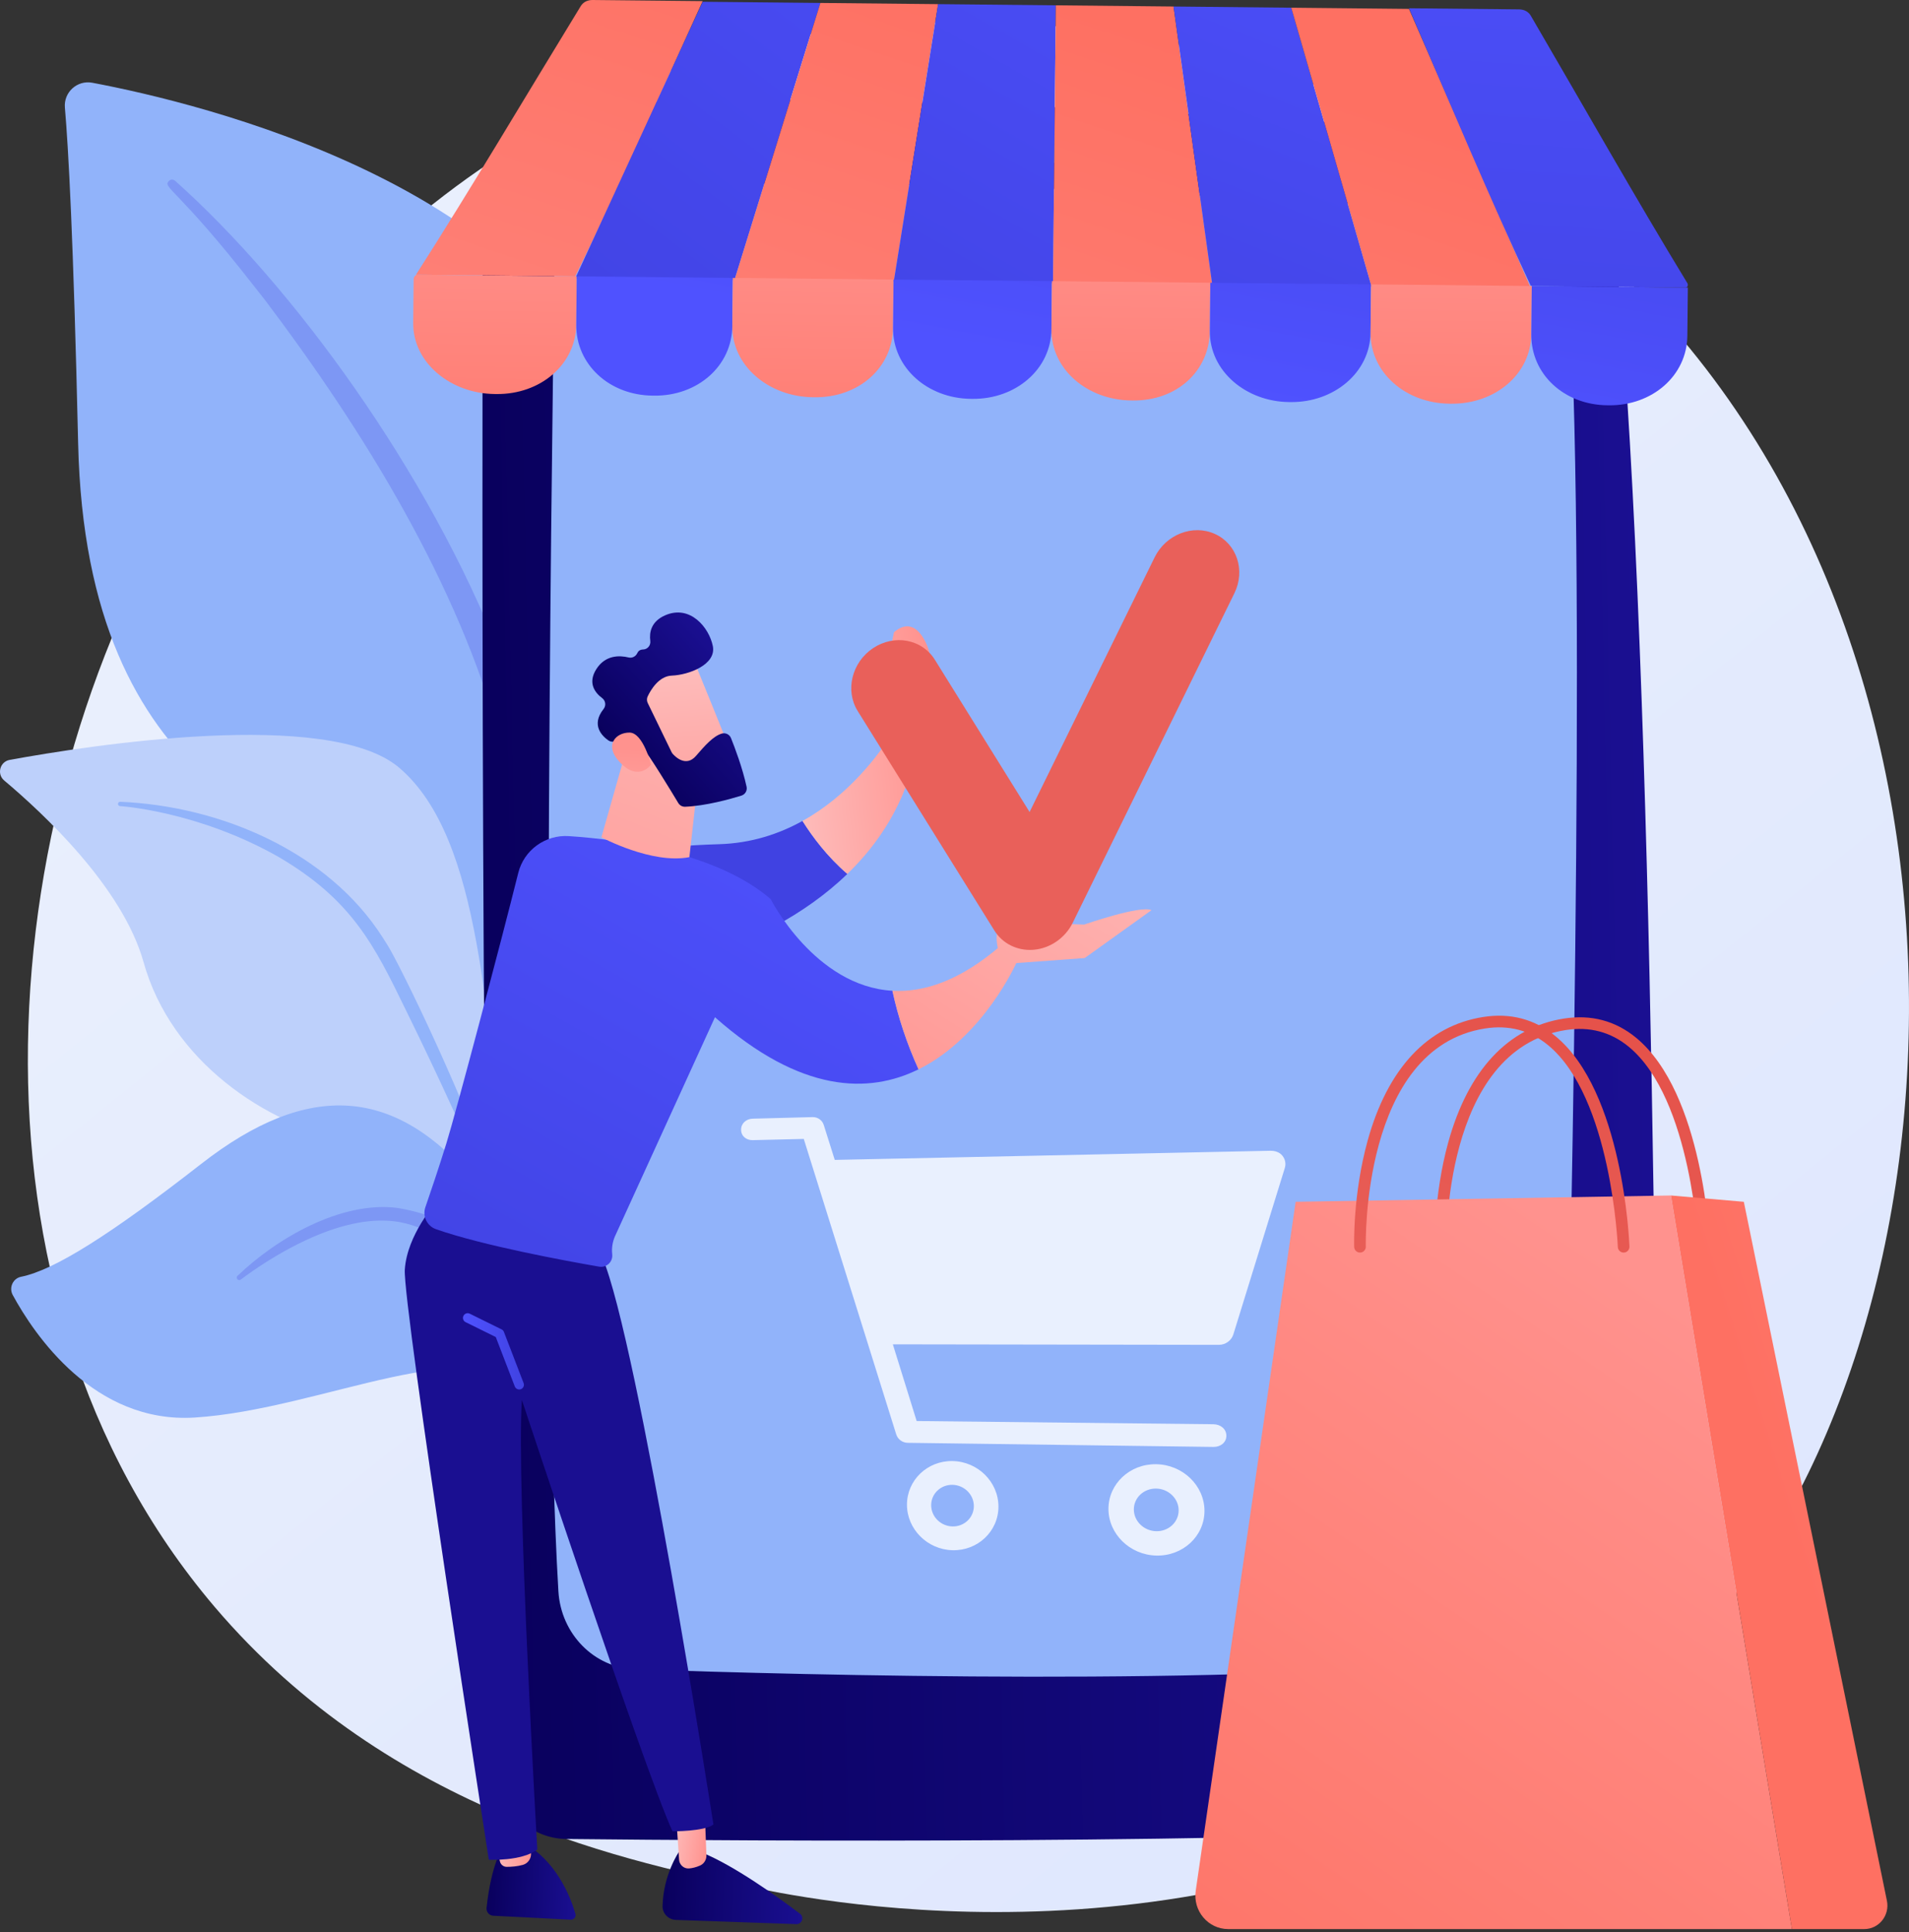 <svg xmlns="http://www.w3.org/2000/svg" width="500" height="506" viewBox="0 0 500 506" fill="none"><rect x="0" y="0" width="500" height="506" fill="#333333" stroke="none"/><path d="M442.889 431.149C432.772 441.801 423.199 448.669 415.636 454.096C326.73 517.887 221.531 499.292 199.173 494.751C166.157 488.046 102.339 475.084 56.2 420.825C-13.606 338.735 -2.736 209.406 51.41 124.034C61.314 108.418 113.63 21.745 219.962 7.846C284.314 -0.566 359.327 16.399 413.649 61.911C527.676 157.443 519.558 350.435 442.889 431.149Z" fill="url(#paint0_linear_28_7062)"></path><path d="M136.467 317.683C136.467 317.683 137.995 253.449 108.41 236.257C78.824 219.065 22.572 208.317 20.463 116.083C19.229 62.086 17.893 38.477 16.997 28.183C16.648 24.167 20.217 20.926 24.178 21.672C52.197 26.95 143.222 48.677 162.306 110.805C184.93 184.459 136.467 317.683 136.467 317.683Z" fill="#91B3FA"></path><path d="M45.847 47.334C76.605 74.765 112.17 123.313 131.126 171.861C133.56 179.862 140.677 196.877 143.768 227.108C146.529 252.321 145.157 278.964 141.809 296.6C141.597 297.715 140.522 298.447 139.407 298.235C137.49 297.872 137.745 295.81 137.762 295.875C141.585 265.743 139.998 228.239 131.238 194.399C120.047 152.848 95.085 112.563 69.266 78.395L66.609 75.031C46.606 49.342 42.395 49.152 44.265 47.362C44.706 46.939 45.398 46.935 45.847 47.334Z" fill="#7D97F4"></path><path d="M184.012 441.181C188.015 443.144 146.118 390.458 132.993 307.71C126.809 268.718 126.728 219.863 104.516 201.036C86.03 185.367 23.123 195.26 2.541 199.019C-0.031 199.489 -0.897 202.738 1.105 204.419C10.976 212.709 32.091 232.262 37.592 251.968C44.844 277.943 69.538 294.463 91.646 298.935C113.753 303.406 126.051 307.745 136.821 343.099C147.591 378.454 172.639 435.604 184.012 441.181Z" fill="#BDD0FB"></path><path d="M31.489 209.993C57.75 211.093 85.939 223.072 100.244 245.543L101.594 247.687C104.712 252.715 122.385 288.456 132.201 318.084C132.323 318.454 132.123 318.852 131.754 318.974C131.126 319.182 130.812 318.492 130.872 318.553C124.033 301.815 114.211 280.595 106.388 264.726C97.999 247.41 92.128 235.683 72.993 224.45C51.694 212.353 31.347 211.108 31.408 211.121C31.098 211.089 30.871 210.811 30.903 210.501C30.934 210.202 31.193 209.982 31.489 209.993Z" fill="#91B3FA"></path><path d="M166.051 448.112C168.427 449.364 152.672 422.246 151.463 398.355C150.254 374.463 144.864 333.686 124.261 309.293C103.658 284.9 81.096 282.675 52.666 304.85C28.975 323.329 14.197 332.655 5.53 334.389C3.384 334.818 2.289 337.241 3.333 339.164C8.892 349.401 24.608 372.914 50.996 371.259C84.655 369.147 125.447 347.266 137.88 365.52C150.313 383.773 148.716 393.986 149.098 402.637C149.48 411.287 150.332 439.824 166.051 448.112Z" fill="#91B3FA"></path><path d="M62.217 334.139C72.528 324.254 89.322 314.539 103.999 316.35C123.095 319.426 135.815 332.178 142.754 351.161C145.467 359.221 146.582 363.523 148.186 373.403C148.314 374.192 147.15 374.428 146.957 373.657C145.79 369.017 144.634 364.158 142.905 359.132C132.84 326.709 111.354 322.342 110.518 321.678C108.894 321.838 99.046 314.467 75.681 327.04C71.317 329.415 67.07 332.126 63.083 335.116L63.06 335.133C62.772 335.349 62.363 335.29 62.146 335.002C61.946 334.735 61.981 334.364 62.217 334.139Z" fill="#7D97F4"></path><path d="M147.496 27.99C135.608 29.024 126.493 38.98 126.46 50.913C126.253 123.893 125.911 375.63 130.669 464.707C131.172 474.135 138.916 481.544 148.357 481.645C195.102 482.149 329.583 483.074 405.92 478.19C421.811 477.173 434.182 464.002 434.163 448.077C434.068 369.633 432.786 145.549 421.574 50.67C420.656 42.9 414.378 36.862 406.578 36.239C362.068 32.683 216.603 21.98 147.496 27.99Z" fill="url(#paint1_linear_28_7062)"></path><path d="M145.224 70.037C144.306 132.461 141.693 340.119 146.255 416.762C146.922 427.965 155.624 436.809 166.369 437.183C210.608 438.725 324.052 441.708 388.694 434.596C400.334 433.315 409.23 423.226 409.54 411.009C411.157 347.305 415.525 153.896 411.09 78.11C410.383 66.02 401.146 56.373 389.568 55.593C341.667 52.365 218.665 44.922 163.695 49.499C153.376 50.359 145.383 59.23 145.224 70.037Z" fill="#91B3FA"></path><path d="M252.112 38.843C252.15 40.568 253.525 41.961 255.249 42.013C263.761 42.272 287.741 43.006 298.459 43.392C300.572 43.468 302.187 41.535 301.741 39.468C301.705 39.402 301.43 36.752 298.723 36.564C291.473 36.06 269.599 34.701 255.145 35.535C252.177 35.706 252.015 39.082 252.112 38.843Z" fill="#1F5AA9"></path><g opacity="0.8"><path d="M335.873 302.674C335.12 301.748 333.94 301.364 332.687 301.39L218.637 303.783L215.756 294.631C215.356 293.356 214.156 292.54 212.801 292.576L197.142 292.987C195.463 293.031 194.103 294.199 194.103 295.875C194.103 297.55 195.463 298.65 197.142 298.61L210.523 298.294L234.737 375.667C235.144 376.969 236.367 377.865 237.753 377.883L317.804 378.958C319.683 378.983 321.208 377.804 321.208 376.028C321.208 374.252 319.683 373.036 317.804 373.015L240.089 372.177L233.851 352.088L319.254 352.218C321.003 352.221 322.544 351.076 323.034 349.489L336.513 305.907C336.864 304.771 336.627 303.6 335.873 302.674Z" fill="white"></path><path d="M249.463 382.656C242.877 382.553 237.548 387.68 237.548 394.083C237.548 400.486 242.877 405.835 249.463 406.008C256.09 406.182 261.51 401.058 261.51 394.584C261.51 388.11 256.09 382.759 249.463 382.656ZM249.463 399.781C246.385 399.709 243.887 397.212 243.887 394.215C243.887 391.219 246.385 388.826 249.463 388.883C252.551 388.94 255.069 391.437 255.069 394.449C255.069 397.461 252.55 399.853 249.463 399.781Z" fill="white"></path><path d="M302.826 383.485C295.914 383.378 290.322 388.627 290.322 395.186C290.322 401.745 295.914 407.228 302.826 407.41C309.782 407.593 315.473 402.346 315.473 395.712C315.473 389.079 309.782 383.593 302.826 383.485ZM302.826 401.03C299.595 400.954 296.973 398.395 296.973 395.325C296.973 392.255 299.595 389.806 302.826 389.865C306.067 389.925 308.71 392.484 308.71 395.571C308.71 398.657 306.067 401.106 302.826 401.03Z" fill="white"></path></g><path d="M131.475 484.289C131.475 484.289 128.672 488.249 127.438 499.672C127.323 500.736 128.122 501.688 129.191 501.742L149.492 502.772C150.309 502.813 150.933 502.042 150.71 501.255C149.699 497.674 146.538 488.907 138.761 483.595L131.475 484.289Z" fill="url(#paint2_linear_28_7062)"></path><path d="M128.723 478.079L130.945 487.53C131.137 488.345 131.86 488.934 132.697 488.936C133.816 488.939 135.432 488.847 136.964 488.414C138.356 488.02 139.234 486.641 139.072 485.204L138.029 475.955L128.723 478.079Z" fill="url(#paint3_linear_28_7062)"></path><path d="M177.837 484.992C177.837 484.992 173.738 490.9 173.532 499.199C173.483 501.153 175.065 502.767 177.019 502.835L208.57 503.935C210.048 503.987 210.714 502.109 209.534 501.218C203.71 496.818 192.248 488.576 183.868 485.202L177.837 484.992Z" fill="url(#paint4_linear_28_7062)"></path><path d="M177.051 474.919L177.859 487.048C177.95 488.404 179.118 489.469 180.473 489.356C181.297 489.288 182.287 489.075 183.381 488.584C184.421 488.117 185.062 487.045 185.019 485.906L184.471 471.271L177.051 474.919Z" fill="url(#paint5_linear_28_7062)"></path><path d="M114.238 314.931C114.238 314.931 106.607 323.356 106.026 332.523C105.444 341.69 128.027 487.075 128.027 487.075C128.027 487.075 136.658 487.53 140.727 484.39C140.727 484.39 135.219 389.006 136.687 366.655C136.687 366.655 168.409 462.528 176.131 479.627C176.131 479.627 184.405 479.7 186.862 477.85C186.862 477.85 167.101 351.163 157.752 329.298L114.238 314.931Z" fill="url(#paint6_linear_28_7062)"></path><path d="M135.989 363.917C135.493 363.917 135.025 363.616 134.836 363.125L129.853 350.176L121.949 346.278C121.337 345.976 121.085 345.236 121.388 344.624C121.69 344.013 122.431 343.76 123.043 344.062L131.38 348.174C131.658 348.311 131.875 348.548 131.986 348.838L137.143 362.238C137.388 362.875 137.07 363.59 136.433 363.835C136.287 363.891 136.137 363.917 135.989 363.917Z" fill="url(#paint7_linear_28_7062)"></path><path d="M188.335 221.099C152.333 222.16 143.843 230.592 143.843 230.592L164.035 255.72C164.035 255.72 199.004 251.076 221.935 228.889C216.664 224.357 212.77 219.131 210.185 215.012C204.013 218.433 196.733 220.852 188.335 221.099Z" fill="url(#paint8_linear_28_7062)"></path><path d="M243.422 170.954C243.245 169.816 240.214 160.416 234.153 165.583L232.702 172.487C232.035 174.463 231.99 176.596 232.573 178.598L234.807 184.07C235.596 186.773 235.194 189.679 233.693 192.061C230.1 197.761 222.27 208.313 210.185 215.012C212.77 219.131 216.664 224.357 221.935 228.888C230.349 220.748 237.144 210.248 239.993 196.745C241.99 195.876 243.152 193.773 242.826 191.621L243.422 170.954Z" fill="url(#paint9_linear_28_7062)"></path><path d="M201.845 235.464C187.763 223.35 163.156 219.933 149.025 218.984C142.834 218.568 137.235 222.618 135.737 228.639C131.394 246.093 119.36 291.586 116.919 299.446C114.917 305.895 112.78 312.214 111.415 316.168C110.599 318.53 111.835 321.107 114.193 321.933C126.477 326.235 148.157 330.225 156.936 331.746C158.867 332.08 160.57 330.467 160.35 328.519C160.164 326.868 160.43 325.196 161.12 323.685L187.261 266.417C209.831 286.4 227.63 286.453 240.577 280.062C237.517 273.305 235.24 266.445 233.734 259.486C213.41 258.318 201.845 235.464 201.845 235.464Z" fill="url(#paint10_linear_28_7062)"></path><path d="M266.27 252.036L262.13 247.644C251.383 256.958 241.859 259.952 233.734 259.486C235.24 266.445 237.517 273.304 240.578 280.062C257.635 271.643 266.27 252.036 266.27 252.036Z" fill="url(#paint11_linear_28_7062)"></path><path d="M263.742 252.409L284.104 250.914L301.593 238.385C298.725 237.008 283.961 242.149 283.961 242.149C283.961 242.149 267.853 241.539 263.565 242.017C260.004 242.413 261.09 247.476 261.561 249.18C261.657 249.528 261.727 249.736 261.727 249.736L263.742 252.409Z" fill="url(#paint12_linear_28_7062)"></path><path d="M165.271 191.987L157.518 219.294C157.518 219.294 170.766 226.414 180.563 224.49L183.255 200.419L165.271 191.987Z" fill="url(#paint13_linear_28_7062)"></path><path d="M181.332 172.156C181.616 172.476 192.161 198.7 192.161 198.7L177.06 204.403L163.372 181.032C163.372 181.032 176.576 166.808 181.332 172.156Z" fill="url(#paint14_linear_28_7062)"></path><path d="M169.648 184.11L175.89 196.977C175.97 197.142 176.069 197.292 176.191 197.429C176.936 198.268 179.711 200.97 182.301 197.963C184.652 195.234 186.838 192.779 189.039 192.13C190.027 191.838 191.074 192.343 191.458 193.299C192.415 195.682 194.474 201.092 195.545 206.065C195.762 207.074 195.161 208.076 194.175 208.381C191.204 209.3 184.882 211.063 179.465 211.29C178.731 211.321 178.04 210.956 177.662 210.326C175.815 207.257 170.17 197.947 168.195 195.597C166.342 193.391 162.466 193.895 160.853 194.224C160.324 194.331 159.78 194.218 159.337 193.91C157.771 192.822 154.7 189.939 158.084 185.691C158.793 184.802 158.626 183.515 157.716 182.834C155.904 181.479 153.844 178.944 156.191 175.248C158.577 171.492 162.301 171.627 164.637 172.192C165.582 172.421 166.528 171.926 166.928 171.04C167.155 170.536 167.605 170.123 168.462 170.1C169.618 170.069 170.472 169.006 170.322 167.86C170.034 165.658 170.509 162.781 174.203 161.159C180.756 158.279 185.731 164.363 186.702 169.211C187.674 174.06 180.392 176.778 175.948 176.945C172.569 177.072 170.456 180.673 169.637 182.392C169.378 182.936 169.385 183.567 169.648 184.11Z" fill="url(#paint15_linear_28_7062)"></path><path d="M170.515 200.259C170.515 200.259 168.46 191.883 164.877 191.866C161.294 191.848 158.18 195.141 162.233 199.516C167.275 204.957 170.515 200.259 170.515 200.259Z" fill="url(#paint16_linear_28_7062)"></path><path d="M270.515 248.763C266.398 249.033 262.567 247.118 260.436 243.695L224.646 186.224C221.292 180.839 223.099 173.462 228.681 169.749C234.258 166.038 241.496 167.394 244.846 172.777L269.667 212.671L302.417 145.97C305.356 139.984 312.418 137.238 318.185 139.834C323.952 142.43 326.246 149.382 323.311 155.364L280.988 241.631C279.05 245.581 275.197 248.299 270.928 248.729C270.79 248.743 270.652 248.754 270.515 248.763Z" fill="url(#paint17_linear_28_7062)"></path><path d="M377.327 328.47C376.507 328.47 375.831 327.818 375.806 326.993C375.789 326.44 375.437 313.277 379.312 299.22C384.532 280.287 395.001 269.067 409.587 266.77C416.733 265.645 423.103 267.332 428.516 271.785C446.162 286.298 447.84 325.238 447.903 326.889C447.935 327.729 447.28 328.436 446.439 328.468C445.593 328.488 444.892 327.845 444.86 327.005C444.845 326.614 443.17 287.777 426.579 274.135C421.867 270.261 416.311 268.794 410.061 269.779C377.641 274.883 378.834 326.381 378.85 326.9C378.876 327.741 378.215 328.443 377.375 328.469C377.359 328.469 377.343 328.47 377.327 328.47Z" fill="url(#paint18_linear_28_7062)"></path><path d="M313.181 495.206L339.349 314.758L437.648 313.105L469.331 505.236H321.693C316.442 505.236 312.415 500.491 313.181 495.206Z" fill="url(#paint19_linear_28_7062)"></path><path d="M456.739 314.758L437.648 313.105L469.331 505.236H488.285C492.127 505.236 494.999 501.643 494.216 497.817L456.739 314.758Z" fill="url(#paint20_linear_28_7062)"></path><path d="M425.258 328.056C424.444 328.056 423.769 327.412 423.737 326.591C423.722 326.201 422.047 287.364 405.456 273.722C400.745 269.848 395.188 268.381 388.938 269.366C356.544 274.465 357.712 325.968 357.728 326.487C357.753 327.328 357.092 328.03 356.252 328.055C355.402 328.09 354.709 327.42 354.683 326.58C354.666 326.026 354.315 312.863 358.19 298.807C363.41 279.874 373.879 268.653 388.465 266.357C395.612 265.232 401.981 266.919 407.394 271.371C425.039 285.885 426.718 324.825 426.781 326.475C426.813 327.316 426.157 328.023 425.317 328.055C425.297 328.056 425.277 328.056 425.258 328.056Z" fill="url(#paint21_linear_28_7062)"></path><path d="M155.23 0C153.973 -0.012 152.798 0.47 152.113 1.589C137.725 25.106 123.327 49.466 108.95 71.951C122.855 72.092 136.76 72.233 150.664 72.373C161.775 49.855 172.913 24.75 184.044 0.292C174.439 0.195 164.834 0.097 155.23 0Z" fill="url(#paint22_linear_28_7062)"></path><path d="M192.373 73.341C178.469 73.2 164.564 73.059 150.659 72.919C161.787 48.766 172.915 24.613 184.042 0.46C194.319 0.564 204.597 0.668 214.874 0.772C207.374 24.961 199.874 49.151 192.373 73.341Z" fill="url(#paint23_linear_28_7062)"></path><path d="M234.088 73.763C220.183 73.622 206.278 73.482 192.373 73.341C199.874 49.151 207.374 24.961 214.874 0.771C225.152 0.875 235.429 0.98 245.707 1.083C241.834 25.31 237.961 49.536 234.088 73.763Z" fill="url(#paint24_linear_28_7062)"></path><path d="M275.802 74.185C261.898 74.044 247.993 73.904 234.088 73.763C237.961 49.536 241.834 25.31 245.707 1.083C255.985 1.187 266.262 1.291 276.539 1.395C276.293 25.659 276.048 49.922 275.802 74.185Z" fill="url(#paint25_linear_28_7062)"></path><path d="M317.517 74.607C303.612 74.466 289.708 74.326 275.802 74.185C276.048 49.922 276.293 25.659 276.539 1.395C286.817 1.499 297.093 1.603 307.372 1.707C310.753 26.007 314.135 50.307 317.517 74.607Z" fill="url(#paint26_linear_28_7062)"></path><path d="M359.232 75.029C345.326 74.889 331.422 74.748 317.517 74.607C314.135 50.307 310.754 26.007 307.372 1.708C317.649 1.812 327.926 1.916 338.204 2.02C345.213 26.356 352.222 50.693 359.232 75.029Z" fill="url(#paint27_linear_28_7062)"></path><path d="M400.946 75.451C387.041 75.311 373.136 75.17 359.232 75.029C352.222 50.693 345.213 26.356 338.204 2.019C348.482 2.123 358.758 2.227 369.037 2.331C379.672 26.705 390.309 51.078 400.946 75.451Z" fill="url(#paint28_linear_28_7062)"></path><path d="M400.935 4.107C400.274 2.975 399.109 2.468 397.851 2.455C388.247 2.358 378.642 2.261 369.038 2.164C379.671 26.842 390.297 52.167 400.951 74.906L441.512 75.316C441.976 75.321 442.242 74.634 441.955 74.164C428.273 51.718 414.608 27.505 400.935 4.107Z" fill="url(#paint29_linear_28_7062)"></path><path d="M109.342 71.955C108.794 71.95 108.344 72.519 108.337 73.226L108.222 84.554C108.116 95.056 118.104 103.081 129.593 103.197L130.04 103.201C141.529 103.317 150.823 95.488 150.929 84.986L151.057 72.377L109.342 71.955Z" fill="url(#paint30_linear_28_7062)"></path><path d="M151.057 72.377L150.929 84.986C150.823 95.488 159.623 103.501 170.917 103.615L171.357 103.62C182.652 103.734 191.7 95.902 191.806 85.4L191.934 72.791L151.057 72.377Z" fill="url(#paint31_linear_28_7062)"></path><path d="M191.933 72.791L191.806 85.4C191.7 95.902 201.455 103.924 212.944 104.04L213.391 104.045C224.88 104.161 233.796 96.328 233.903 85.826L234.03 73.217L191.933 72.791Z" fill="url(#paint32_linear_28_7062)"></path><path d="M234.03 73.217L233.903 85.826C233.796 96.328 242.974 104.344 254.269 104.458L254.709 104.463C266.003 104.577 275.283 96.748 275.389 86.246L275.517 73.637L234.03 73.217Z" fill="url(#paint33_linear_28_7062)"></path><path d="M275.517 73.636L275.39 86.246C275.283 96.747 284.807 104.767 296.296 104.884L296.743 104.888C308.232 105.004 316.77 97.167 316.876 86.665L317.004 74.056L275.517 73.636Z" fill="url(#paint34_linear_28_7062)"></path><path d="M317.004 74.056L316.876 86.665C316.77 97.167 326.325 105.187 337.62 105.302L338.06 105.306C349.355 105.42 358.867 97.593 358.973 87.091L359.101 74.482L317.004 74.056Z" fill="url(#paint35_linear_28_7062)"></path><path d="M359.101 74.482L358.974 87.091C358.867 97.593 368.159 105.611 379.647 105.727L380.095 105.731C391.583 105.848 400.964 98.019 401.07 87.517L401.198 74.908L359.101 74.482Z" fill="url(#paint36_linear_28_7062)"></path><path d="M401.198 74.908L401.071 87.517C400.964 98.019 409.678 106.031 420.972 106.145L421.412 106.15C432.707 106.264 441.841 98.433 441.947 87.931L442.075 75.322L401.198 74.908Z" fill="url(#paint37_linear_28_7062)"></path><defs><linearGradient id="paint0_linear_28_7062" x1="564.064" y1="646.879" x2="123.599" y2="99.848" gradientUnits="userSpaceOnUse"><stop stop-color="#DAE3FE"></stop><stop offset="1" stop-color="#E9EFFD"></stop></linearGradient><linearGradient id="paint1_linear_28_7062" x1="125.361" y1="256.582" x2="431.914" y2="249.868" gradientUnits="userSpaceOnUse"><stop stop-color="#09005D"></stop><stop offset="1" stop-color="#1A0F91"></stop></linearGradient><linearGradient id="paint2_linear_28_7062" x1="127.806" y1="492.355" x2="151.165" y2="493.541" gradientUnits="userSpaceOnUse"><stop stop-color="#09005D"></stop><stop offset="1" stop-color="#1A0F91"></stop></linearGradient><linearGradient id="paint3_linear_28_7062" x1="129.299" y1="483.192" x2="138.726" y2="482.13" gradientUnits="userSpaceOnUse"><stop stop-color="#FEBBBA"></stop><stop offset="1" stop-color="#FF928E"></stop></linearGradient><linearGradient id="paint4_linear_28_7062" x1="173.72" y1="493.784" x2="210.396" y2="495.065" gradientUnits="userSpaceOnUse"><stop stop-color="#09005D"></stop><stop offset="1" stop-color="#1A0F91"></stop></linearGradient><linearGradient id="paint5_linear_28_7062" x1="176.42" y1="479.51" x2="185.766" y2="480.795" gradientUnits="userSpaceOnUse"><stop stop-color="#FEBBBA"></stop><stop offset="1" stop-color="#FF928E"></stop></linearGradient><linearGradient id="paint6_linear_28_7062" x1="362.283" y1="104.173" x2="203.247" y2="323.574" gradientUnits="userSpaceOnUse"><stop stop-color="#09005D"></stop><stop offset="1" stop-color="#1A0F91"></stop></linearGradient><linearGradient id="paint7_linear_28_7062" x1="121.26" y1="353.926" x2="137.225" y2="353.926" gradientUnits="userSpaceOnUse"><stop stop-color="#4F52FF"></stop><stop offset="1" stop-color="#4042E2"></stop></linearGradient><linearGradient id="paint8_linear_28_7062" x1="207.806" y1="50.789" x2="194.405" y2="147.034" gradientUnits="userSpaceOnUse"><stop stop-color="#4F52FF"></stop><stop offset="1" stop-color="#4042E2"></stop></linearGradient><linearGradient id="paint9_linear_28_7062" x1="208.365" y1="198.868" x2="246.089" y2="194.616" gradientUnits="userSpaceOnUse"><stop stop-color="#FEBBBA"></stop><stop offset="1" stop-color="#FF928E"></stop></linearGradient><linearGradient id="paint10_linear_28_7062" x1="217.785" y1="201.036" x2="127.632" y2="361.85" gradientUnits="userSpaceOnUse"><stop stop-color="#4F52FF"></stop><stop offset="1" stop-color="#4042E2"></stop></linearGradient><linearGradient id="paint11_linear_28_7062" x1="287.969" y1="196.306" x2="223.246" y2="298.445" gradientUnits="userSpaceOnUse"><stop stop-color="#FEBBBA"></stop><stop offset="1" stop-color="#FF928E"></stop></linearGradient><linearGradient id="paint12_linear_28_7062" x1="303.534" y1="206.167" x2="238.81" y2="308.309" gradientUnits="userSpaceOnUse"><stop stop-color="#FEBBBA"></stop><stop offset="1" stop-color="#FF928E"></stop></linearGradient><linearGradient id="paint13_linear_28_7062" x1="196.898" y1="149.256" x2="139.09" y2="291.432" gradientUnits="userSpaceOnUse"><stop stop-color="#FEBBBA"></stop><stop offset="1" stop-color="#FF928E"></stop></linearGradient><linearGradient id="paint14_linear_28_7062" x1="176.701" y1="176.525" x2="180.982" y2="230.128" gradientUnits="userSpaceOnUse"><stop stop-color="#FEBBBA"></stop><stop offset="1" stop-color="#FF928E"></stop></linearGradient><linearGradient id="paint15_linear_28_7062" x1="165.075" y1="200.715" x2="194.017" y2="174.973" gradientUnits="userSpaceOnUse"><stop stop-color="#09005D"></stop><stop offset="1" stop-color="#1A0F91"></stop></linearGradient><linearGradient id="paint16_linear_28_7062" x1="163.793" y1="233.471" x2="165.492" y2="196.248" gradientUnits="userSpaceOnUse"><stop stop-color="#FEBBBA"></stop><stop offset="1" stop-color="#FF928E"></stop></linearGradient><linearGradient id="paint17_linear_28_7062" x1="256.027" y1="12.469" x2="266.876" y2="105.769" gradientUnits="userSpaceOnUse"><stop stop-color="#E1473D"></stop><stop offset="1" stop-color="#E9605A"></stop></linearGradient><linearGradient id="paint18_linear_28_7062" x1="460.075" y1="198.86" x2="391.851" y2="365.765" gradientUnits="userSpaceOnUse"><stop stop-color="#E1473D"></stop><stop offset="1" stop-color="#E9605A"></stop></linearGradient><linearGradient id="paint19_linear_28_7062" x1="447.308" y1="347.026" x2="305.988" y2="554.133" gradientUnits="userSpaceOnUse"><stop stop-color="#FF928E"></stop><stop offset="1" stop-color="#FE7062"></stop></linearGradient><linearGradient id="paint20_linear_28_7062" x1="662.461" y1="346.186" x2="469.971" y2="407.101" gradientUnits="userSpaceOnUse"><stop stop-color="#FF928E"></stop><stop offset="1" stop-color="#FE7062"></stop></linearGradient><linearGradient id="paint21_linear_28_7062" x1="441.832" y1="191.403" x2="373.608" y2="358.309" gradientUnits="userSpaceOnUse"><stop stop-color="#E1473D"></stop><stop offset="1" stop-color="#E9605A"></stop></linearGradient><linearGradient id="paint22_linear_28_7062" x1="105.787" y1="233.384" x2="193.969" y2="-28.099" gradientUnits="userSpaceOnUse"><stop stop-color="#FF928E"></stop><stop offset="1" stop-color="#FE7062"></stop></linearGradient><linearGradient id="paint23_linear_28_7062" x1="262.361" y1="-125.16" x2="105.845" y2="81.203" gradientUnits="userSpaceOnUse"><stop stop-color="#4F52FF"></stop><stop offset="1" stop-color="#4042E2"></stop></linearGradient><linearGradient id="paint24_linear_28_7062" x1="175.399" y1="256.866" x2="263.582" y2="-4.619" gradientUnits="userSpaceOnUse"><stop stop-color="#FF928E"></stop><stop offset="1" stop-color="#FE7062"></stop></linearGradient><linearGradient id="paint25_linear_28_7062" x1="304.465" y1="-88.731" x2="193.223" y2="106.23" gradientUnits="userSpaceOnUse"><stop stop-color="#4F52FF"></stop><stop offset="1" stop-color="#4042E2"></stop></linearGradient><linearGradient id="paint26_linear_28_7062" x1="246.884" y1="280.978" x2="335.068" y2="19.49" gradientUnits="userSpaceOnUse"><stop stop-color="#FF928E"></stop><stop offset="1" stop-color="#FE7062"></stop></linearGradient><linearGradient id="paint27_linear_28_7062" x1="358.716" y1="-66.715" x2="283.87" y2="121.967" gradientUnits="userSpaceOnUse"><stop stop-color="#4F52FF"></stop><stop offset="1" stop-color="#4042E2"></stop></linearGradient><linearGradient id="paint28_linear_28_7062" x1="314.851" y1="303.906" x2="403.035" y2="42.414" gradientUnits="userSpaceOnUse"><stop stop-color="#FF928E"></stop><stop offset="1" stop-color="#FE7062"></stop></linearGradient><linearGradient id="paint29_linear_28_7062" x1="410.928" y1="-72.359" x2="394.56" y2="148.365" gradientUnits="userSpaceOnUse"><stop stop-color="#4F52FF"></stop><stop offset="1" stop-color="#4042E2"></stop></linearGradient><linearGradient id="paint30_linear_28_7062" x1="130.008" y1="50.93" x2="128.484" y2="150.003" gradientUnits="userSpaceOnUse"><stop stop-color="#FF928E"></stop><stop offset="1" stop-color="#FE7062"></stop></linearGradient><linearGradient id="paint31_linear_28_7062" x1="171.907" y1="75.403" x2="195.836" y2="-47.599" gradientUnits="userSpaceOnUse"><stop stop-color="#4F52FF"></stop><stop offset="1" stop-color="#4042E2"></stop></linearGradient><linearGradient id="paint32_linear_28_7062" x1="213.285" y1="51.776" x2="211.761" y2="150.842" gradientUnits="userSpaceOnUse"><stop stop-color="#FF928E"></stop><stop offset="1" stop-color="#FE7062"></stop></linearGradient><linearGradient id="paint33_linear_28_7062" x1="253.374" y1="91.248" x2="277.302" y2="-31.755" gradientUnits="userSpaceOnUse"><stop stop-color="#4F52FF"></stop><stop offset="1" stop-color="#4042E2"></stop></linearGradient><linearGradient id="paint34_linear_28_7062" x1="296.564" y1="52.621" x2="295.04" y2="151.681" gradientUnits="userSpaceOnUse"><stop stop-color="#FF928E"></stop><stop offset="1" stop-color="#FE7062"></stop></linearGradient><linearGradient id="paint35_linear_28_7062" x1="334.84" y1="107.093" x2="358.768" y2="-15.91" gradientUnits="userSpaceOnUse"><stop stop-color="#4F52FF"></stop><stop offset="1" stop-color="#4042E2"></stop></linearGradient><linearGradient id="paint36_linear_28_7062" x1="380.453" y1="53.466" x2="378.928" y2="152.539" gradientUnits="userSpaceOnUse"><stop stop-color="#FF928E"></stop><stop offset="1" stop-color="#FE7062"></stop></linearGradient><linearGradient id="paint37_linear_28_7062" x1="416.608" y1="122.996" x2="440.537" y2="-0.007" gradientUnits="userSpaceOnUse"><stop stop-color="#4F52FF"></stop><stop offset="1" stop-color="#4042E2"></stop></linearGradient></defs></svg>